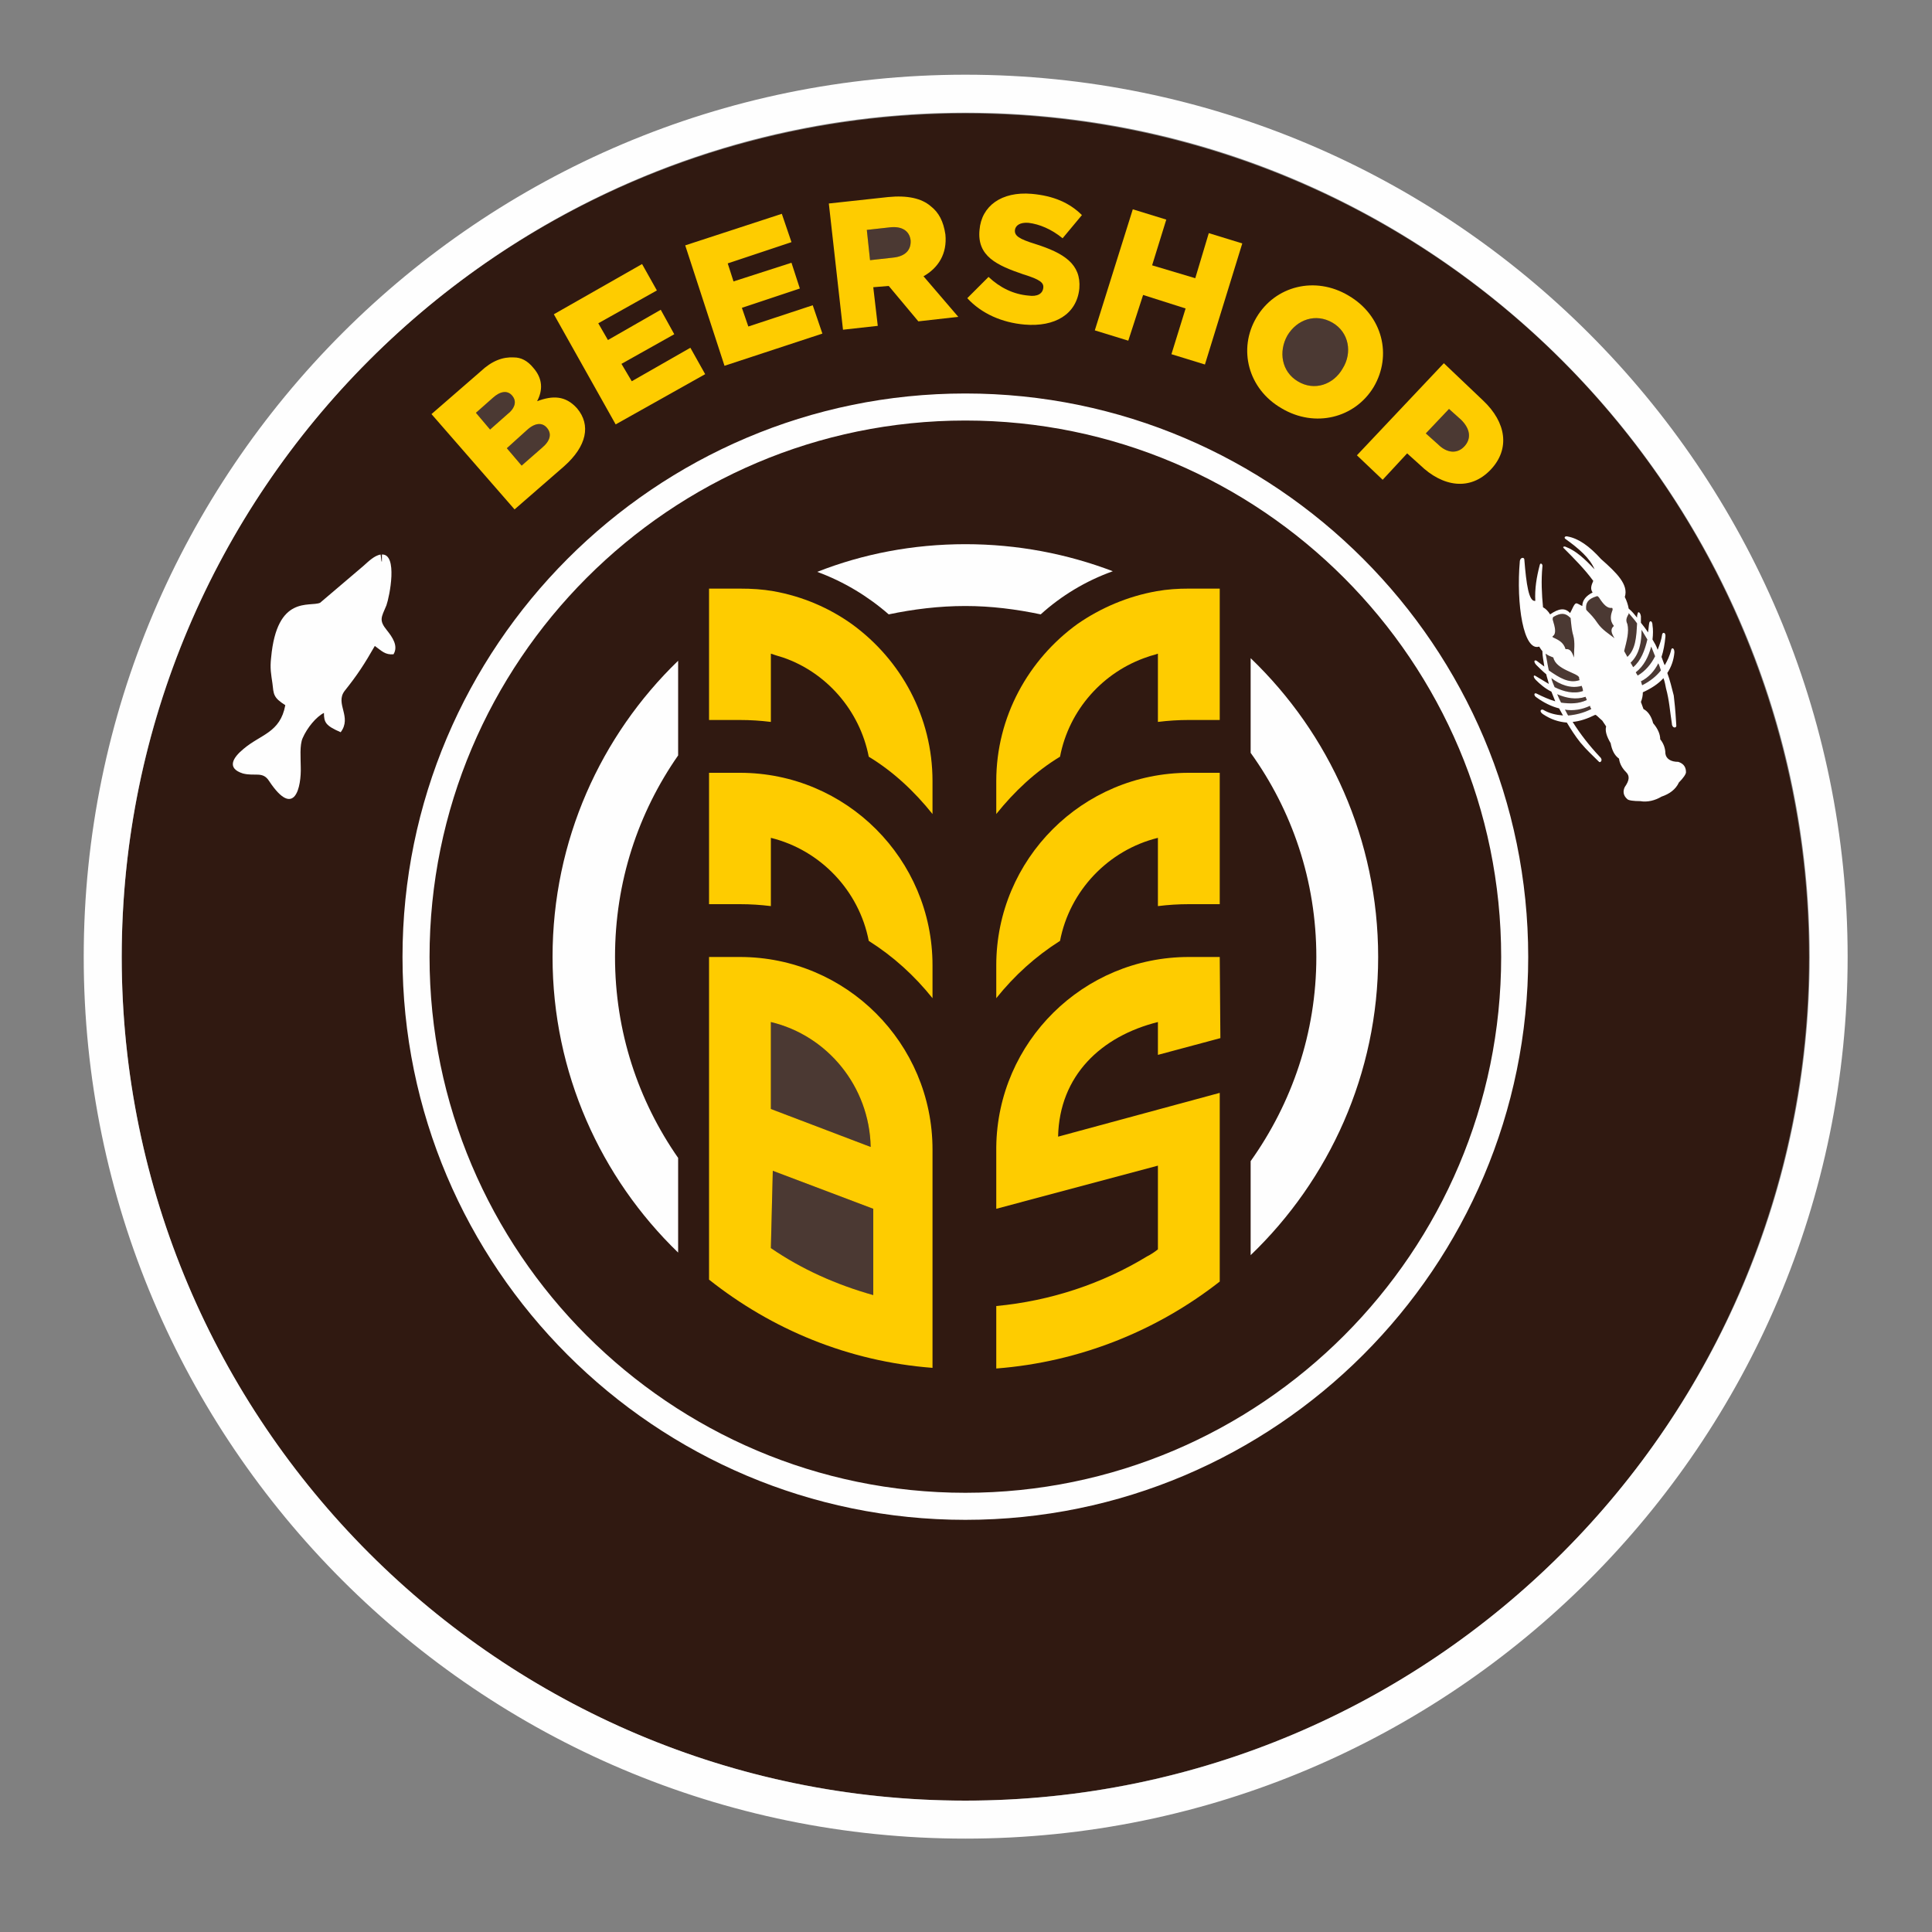 <?xml version="1.0" encoding="UTF-8"?> <!-- Creator: CorelDRAW X8 --> <svg xmlns="http://www.w3.org/2000/svg" xmlns:xlink="http://www.w3.org/1999/xlink" xml:space="preserve" width="30mm" height="30mm" style="shape-rendering:geometricPrecision; text-rendering:geometricPrecision; image-rendering:optimizeQuality; fill-rule:evenodd; clip-rule:evenodd" viewBox="0 0 3000 3000"><rect x="0" y="0" width="3000" height="3000" fill="#808080" stroke="none"/> <defs> <style type="text/css"> <![CDATA[ .fil0 {fill:#301911} .fil3 {fill:#FEFEFE;fill-rule:nonzero} .fil2 {fill:#FECC00;fill-rule:nonzero} .fil1 {fill:#4B3933;fill-rule:nonzero} ]]> </style> </defs> <g id="Слой_x0020_1">  <circle class="fil0" cx="1499" cy="1486" r="1310"></circle> <path class="fil1" d="M842 695c13,-11 15,-22 7,-31 -7,-8 -18,-8 -31,4l-31 28 23 27 32 -28z"></path> <path class="fil1" d="M1387 400c19,-2 28,-12 27,-27 -2,-15 -14,-22 -32,-20l-36 4 5 47 36 -4z"></path> <path class="fil1" d="M795 614c-7,-8 -18,-7 -30,4l-26 23 22 26 26 -23c13,-10 16,-21 8,-30z"></path> <path class="fil1" d="M1197 1587l0 135 155 59c-2,-94 -67,-173 -155,-194z"></path> <path class="fil1" d="M1197 1938c48,33 102,57 159,73l0 -134 -156 -59 -3 120z"></path> <path class="fil1" d="M2548 1058c1,2 1,4 2,6 12,-6 22,-14 29,-23 -1,-3 -2,-7 -4,-11 -6,12 -15,22 -27,28z"></path> <path class="fil1" d="M2540 1044l3 5c12,-7 21,-18 27,-30 -2,-5 -4,-10 -6,-15 -4,15 -11,30 -24,40z"></path> <path class="fil1" d="M2536 1036c12,-10 18,-26 22,-43 -3,-5 -6,-10 -9,-15 0,18 -3,38 -17,51l4 7z"></path> <path class="fil1" d="M2542 968c-4,-6 -9,-11 -13,-16 0,1 0,2 -1,3 -2,4 -4,8 -1,14 3,12 -1,26 -5,42l5 9c13,-12 14,-32 15,-52z"></path> <path class="fil1" d="M2015 592c26,16 56,5 70,-20 15,-24 10,-56 -16,-71 -26,-15 -55,-5 -70,20 -14,25 -9,56 16,71z"></path> <path class="fil1" d="M2412 990c9,4 16,8 19,18 7,-1 10,4 13,13 0,-11 2,-23 -1,-34 -3,-10 -3,-18 -4,-25 0,-1 0,-3 -1,-3 -7,-7 -14,-8 -26,-1 -1,1 -1,3 -1,4 4,13 6,22 0,26 -1,1 1,2 1,2z"></path> <path class="fil1" d="M2453 1056c-1,-1 -1,-2 -1,-4 -2,-7 -36,-12 -40,-31 -5,-2 -8,-3 -12,-6 2,9 3,17 5,26 16,11 31,21 48,15z"></path> <path class="fil1" d="M2274 693c11,-12 9,-27 -5,-41l-19 -17 -36 38 19 17c14,14 30,15 41,3z"></path> <path class="fil1" d="M2409 1053c1,5 3,9 5,14 14,7 30,11 44,6 0,-3 -1,-5 -2,-8 -17,5 -34,-2 -47,-12z"></path> <path class="fil1" d="M2430 1102c2,3 3,6 5,9 12,-1 24,-4 36,-10 -1,-2 -2,-3 -2,-5 -13,6 -26,8 -39,6z"></path> <path class="fil1" d="M2465 949c5,5 10,10 16,19 7,10 17,16 26,23 -5,-8 -7,-14 -1,-19 -7,-9 -5,-17 -2,-25 0,-1 0,-3 -1,-3 -7,1 -13,-5 -20,-16 -1,-1 -2,-3 -4,-2 -13,4 -17,10 -16,20 0,1 1,2 2,3z"></path> <path class="fil1" d="M2418 1078c2,5 4,9 6,13 14,2 27,2 40,-4 -1,-2 -1,-3 -2,-5 -15,5 -30,2 -44,-4z"></path> <path class="fil2" d="M818 668c13,-12 24,-12 31,-4 8,9 6,20 -7,31l-32 28 -23 -27 31 -28zm-79 -27l26 -23c12,-11 23,-12 30,-4 8,9 5,20 -8,30l-26 23 -22 -26zm137 83c35,-31 42,-64 20,-90 -18,-20 -38,-20 -62,-11 9,-17 9,-35 -6,-52 -9,-11 -19,-16 -30,-16 -17,-1 -34,5 -52,22l-76 66 129 148 77 -67z"></path> <polygon class="fil2" points="1095,581 1072,540 981,592 965,565 1047,519 1026,481 944,528 929,502 1020,451 997,410 860,488 956,659 "></polygon> <polygon class="fil2" points="1277,518 1262,474 1162,507 1152,478 1242,448 1229,408 1139,437 1130,409 1229,376 1214,332 1064,381 1125,568 "></polygon> <path class="fil2" d="M1382 353c18,-2 30,5 32,20 1,15 -8,25 -27,27l-36 4 -5 -47 36 -4zm-19 153l-7 -60 24 -2 46 55 62 -7 -54 -63c23,-13 37,-35 34,-65 -3,-20 -10,-34 -23,-44 -14,-12 -36,-17 -66,-14l-92 10 22 196 54 -6z"></path> <path class="fil2" d="M1597 459c-23,-2 -44,-12 -62,-29l-33 33c22,24 54,38 89,41 47,4 81,-16 85,-56 3,-38 -24,-55 -68,-69 -26,-8 -33,-13 -32,-22 1,-7 8,-12 21,-11 17,2 36,10 53,24l30 -36c-19,-19 -44,-30 -78,-33 -47,-4 -78,19 -81,56 -4,41 27,55 68,69 26,8 32,13 31,21 -1,9 -9,14 -23,12z"></path> <polygon class="fil2" points="1775,458 1841,479 1819,550 1871,566 1929,378 1877,362 1856,432 1789,412 1811,341 1759,325 1700,513 1752,529 "></polygon> <path class="fil2" d="M1999 521c15,-25 44,-35 70,-20 26,15 31,47 16,71 -14,25 -44,36 -70,20 -25,-15 -30,-46 -16,-71zm-9 113c52,31 114,15 143,-33 29,-49 14,-111 -39,-142 -52,-31 -114,-15 -143,34 -29,49 -13,111 39,141z"></path> <path class="fil2" d="M2250 635l19 17c14,14 16,29 5,41 -11,12 -27,11 -41,-3l-19 -17 36 -38zm-103 110l38 -41 20 18c35,34 78,41 110,7 30,-32 24,-73 -12,-107l-61 -58 -135 143 40 38z"></path> <path class="fil2" d="M1547 1213l0 51c28,-35 61,-66 99,-89 14,-73 67,-132 136,-155 5,-2 11,-3 16,-5l0 106c16,-2 32,-3 48,-3l48 0 0 -204 -48 0c-17,0 -33,1 -50,4 -45,8 -87,26 -123,51 -76,55 -126,144 -126,244z"></path> <path class="fil2" d="M1149 1200l-48 0 0 204 48 0c16,0 32,1 48,3l0 -106c77,19 137,82 152,160 38,24 71,54 99,89l0 -51c0,-165 -134,-299 -299,-299z"></path> <path class="fil2" d="M1846 1404l48 0 0 -204 -48 0c-165,0 -299,134 -299,299l0 51c28,-35 61,-65 99,-89 15,-78 75,-141 152,-160l0 106c16,-2 32,-3 48,-3z"></path> <path class="fil2" d="M1324 970c-36,-26 -78,-44 -123,-52 -17,-3 -34,-4 -52,-4l-48 0 0 204 48 0c16,0 32,1 48,3l0 -106c6,2 12,4 19,6 67,23 119,82 133,154 38,23 71,54 99,89l0 -51c0,-100 -49,-188 -124,-243z"></path> <path class="fil2" d="M1356 2011c-57,-16 -111,-40 -159,-73l3 -120 156 59 0 134zm-159 -424c88,21 153,100 155,194l-155 -59 0 -135zm-48 -101l-48 0 0 501c97,77 216,127 347,137l0 -339c0,-165 -134,-299 -299,-299z"></path> <path class="fil2" d="M1895 1612l-1 -126 -48 0c-164,0 -297,132 -299,295l0 0 0 96 251 -67 0 130c-5,4 -11,8 -17,11 -69,42 -149,69 -234,77l0 97c130,-10 250,-59 347,-135l0 -293 -251 68c2,-95 67,-156 155,-178l0 51 97 -26z"></path> <path class="fil3" d="M1499 2318c-459,0 -832,-374 -832,-832 0,-459 373,-833 832,-833 459,0 832,374 832,833 0,458 -373,832 -832,832zm874 -832c0,-482 -392,-875 -874,-875 -482,0 -874,393 -874,875 0,482 392,874 874,874 482,0 874,-392 874,-874z"></path> <path class="fil3" d="M1499 2796c-722,0 -1310,-588 -1310,-1310 0,-723 588,-1311 1310,-1311 723,0 1311,588 1311,1311 0,722 -588,1310 -1311,1310zm0 -2680c-755,0 -1369,614 -1369,1370 0,755 614,1369 1369,1369 755,0 1370,-614 1370,-1369 0,-756 -615,-1370 -1370,-1370z"></path> <path class="fil3" d="M1942 1022l0 130 0 14 0 3c64,89 102,198 102,317 0,118 -38,227 -102,317l0 146c122,-117 198,-282 198,-463 0,-182 -76,-347 -198,-464z"></path> <path class="fil3" d="M1053 1945l0 -147c-62,-89 -98,-196 -98,-312 0,-117 36,-224 98,-313l0 -7 0 -14 0 -126c-120,116 -195,279 -195,460 0,180 75,343 195,459z"></path> <path class="fil3" d="M1728 887c-71,-27 -148,-42 -229,-42 -81,0 -159,15 -230,43 41,15 79,38 111,66 38,-8 78,-13 119,-13 40,0 79,5 117,13 32,-29 70,-52 112,-67z"></path> <path class="fil3" d="M2412 1021c4,19 38,24 40,31 0,2 0,3 1,4 -17,6 -32,-4 -48,-15 -2,-9 -3,-17 -5,-26 4,3 7,4 12,6zm-1 -33c6,-4 4,-13 0,-26 0,-1 0,-3 1,-4 12,-7 19,-6 26,1 1,0 1,2 1,3 1,7 1,15 4,25 3,11 1,23 1,34 -3,-9 -6,-14 -13,-13 -3,-10 -10,-14 -19,-18 0,0 -2,-1 -1,-2zm47 85c-14,5 -30,1 -44,-6 -2,-5 -4,-9 -5,-14 13,10 30,17 47,12 1,3 2,5 2,8zm4 9c1,2 1,3 2,5 -13,6 -26,6 -40,4 -2,-4 -4,-8 -6,-13 14,6 29,9 44,4zm17 -156c2,-1 3,1 4,2 7,11 13,17 20,16 1,0 1,2 1,3 -3,8 -5,16 2,25 -6,5 -4,11 1,19 -9,-7 -19,-13 -26,-23 -6,-9 -11,-14 -16,-19 -1,-1 -2,-2 -2,-3 -1,-10 3,-16 16,-20zm-44 185c-2,-3 -3,-6 -5,-9 13,2 26,0 39,-6 0,2 1,3 2,5 -12,6 -24,9 -36,10zm92 -142c-3,-6 -1,-10 1,-14 1,-1 1,-2 1,-3 4,5 9,10 13,16 -1,20 -2,40 -15,52l-5 -9c4,-16 8,-30 5,-42zm22 9c3,5 6,10 9,15 -4,17 -10,33 -22,43l-4 -7c14,-13 17,-33 17,-51zm15 26c2,5 4,10 6,15 -6,12 -15,23 -27,30l-3 -5c13,-10 20,-25 24,-40zm11 26c2,4 3,8 4,11 -7,9 -17,17 -29,23 -1,-2 -1,-4 -2,-6 12,-6 21,-16 27,-28zm-185 -26c2,3 3,5 5,7 0,8 2,16 3,24 -4,-3 -8,-6 -12,-9 -4,-2 -5,2 0,7 4,4 9,9 15,14 1,5 3,10 4,15 -7,-4 -13,-8 -20,-12 -4,-3 -5,1 0,6 6,6 14,13 24,18 2,5 4,10 6,15 -10,-3 -19,-7 -29,-12 -4,-2 -5,3 0,6 11,8 23,14 35,17 2,4 4,7 6,11 -11,-1 -21,-3 -31,-9 -4,-1 -6,3 0,7 12,8 24,12 37,13 6,10 13,21 21,31 10,12 19,20 29,30 2,2 7,-3 1,-8 -16,-17 -30,-35 -42,-54 11,-1 23,-5 35,-11 2,0 5,4 11,9l6 9c-2,7 1,16 7,26 2,11 6,19 13,24 1,8 5,15 11,21 6,6 5,13 -2,23 -3,6 -3,13 4,19 2,2 10,3 20,3 11,2 23,-1 33,-7 12,-4 22,-11 27,-22 7,-7 11,-13 11,-16 0,-10 -6,-14 -12,-16 -12,0 -19,-5 -20,-13 0,-8 -3,-16 -8,-22 0,-8 -4,-17 -11,-25 -3,-12 -9,-19 -15,-22l-4 -11c2,-5 3,-10 3,-15 13,-6 24,-13 32,-22 2,5 3,11 4,16 5,18 6,35 9,54 0,8 7,8 7,4 -1,-14 -1,-21 -4,-47 -3,-12 -6,-24 -10,-35 6,-9 10,-20 11,-32 0,-7 -4,-8 -5,-4 -2,9 -6,17 -10,24 -2,-4 -3,-8 -5,-13 3,-9 5,-20 6,-31 1,-7 -4,-8 -5,-4 -1,8 -4,16 -7,24 -2,-6 -5,-11 -8,-16 1,-8 1,-16 0,-22 0,-7 -4,-8 -5,-4 -1,5 -1,10 -2,15 -3,-5 -7,-10 -11,-15 0,-4 0,-7 0,-10 -1,-7 -5,-8 -5,-4 -1,2 -1,4 -1,6 -4,-5 -8,-10 -13,-14 -1,-6 -3,-12 -6,-18 6,-19 -12,-37 -37,-59 -18,-20 -35,-32 -52,-35 -4,-1 -6,2 -3,4 21,15 38,30 45,47 -15,-16 -29,-29 -45,-35 -2,-1 -5,0 -3,2 15,15 33,33 46,51 -3,7 -5,12 -1,18 -10,5 -16,12 -16,21 -3,-1 -8,-5 -10,-4 -3,1 -6,10 -9,15 -8,-9 -18,-7 -31,2 -3,-5 -7,-9 -11,-11 -2,-21 -3,-41 -1,-63 1,-4 -3,-7 -4,-3 -5,19 -8,37 -7,56 -10,2 -14,-26 -17,-64 0,-4 -6,-4 -7,2 -6,68 6,141 30,133z"></path> <path class="fil3" d="M377 1201c19,5 31,-4 41,12 40,60 50,8 49,-22 0,-13 -2,-34 3,-45 7,-16 21,-33 33,-39 0,15 3,20 26,30 18,-24 -9,-44 6,-64 20,-25 31,-42 47,-70 11,8 16,14 29,13 8,-13 -2,-27 -10,-37 -13,-16 -9,-20 -1,-39 5,-14 18,-80 -7,-79 0,5 0,10 0,11 -1,1 -1,-5 -2,-11 -10,2 -18,10 -27,18l-67 57c-16,7 -67,-13 -76,85 -2,17 0,26 2,40 2,17 1,22 20,34 -8,43 -38,45 -65,68 -17,14 -26,30 -1,38z"></path> </g> </svg> 
